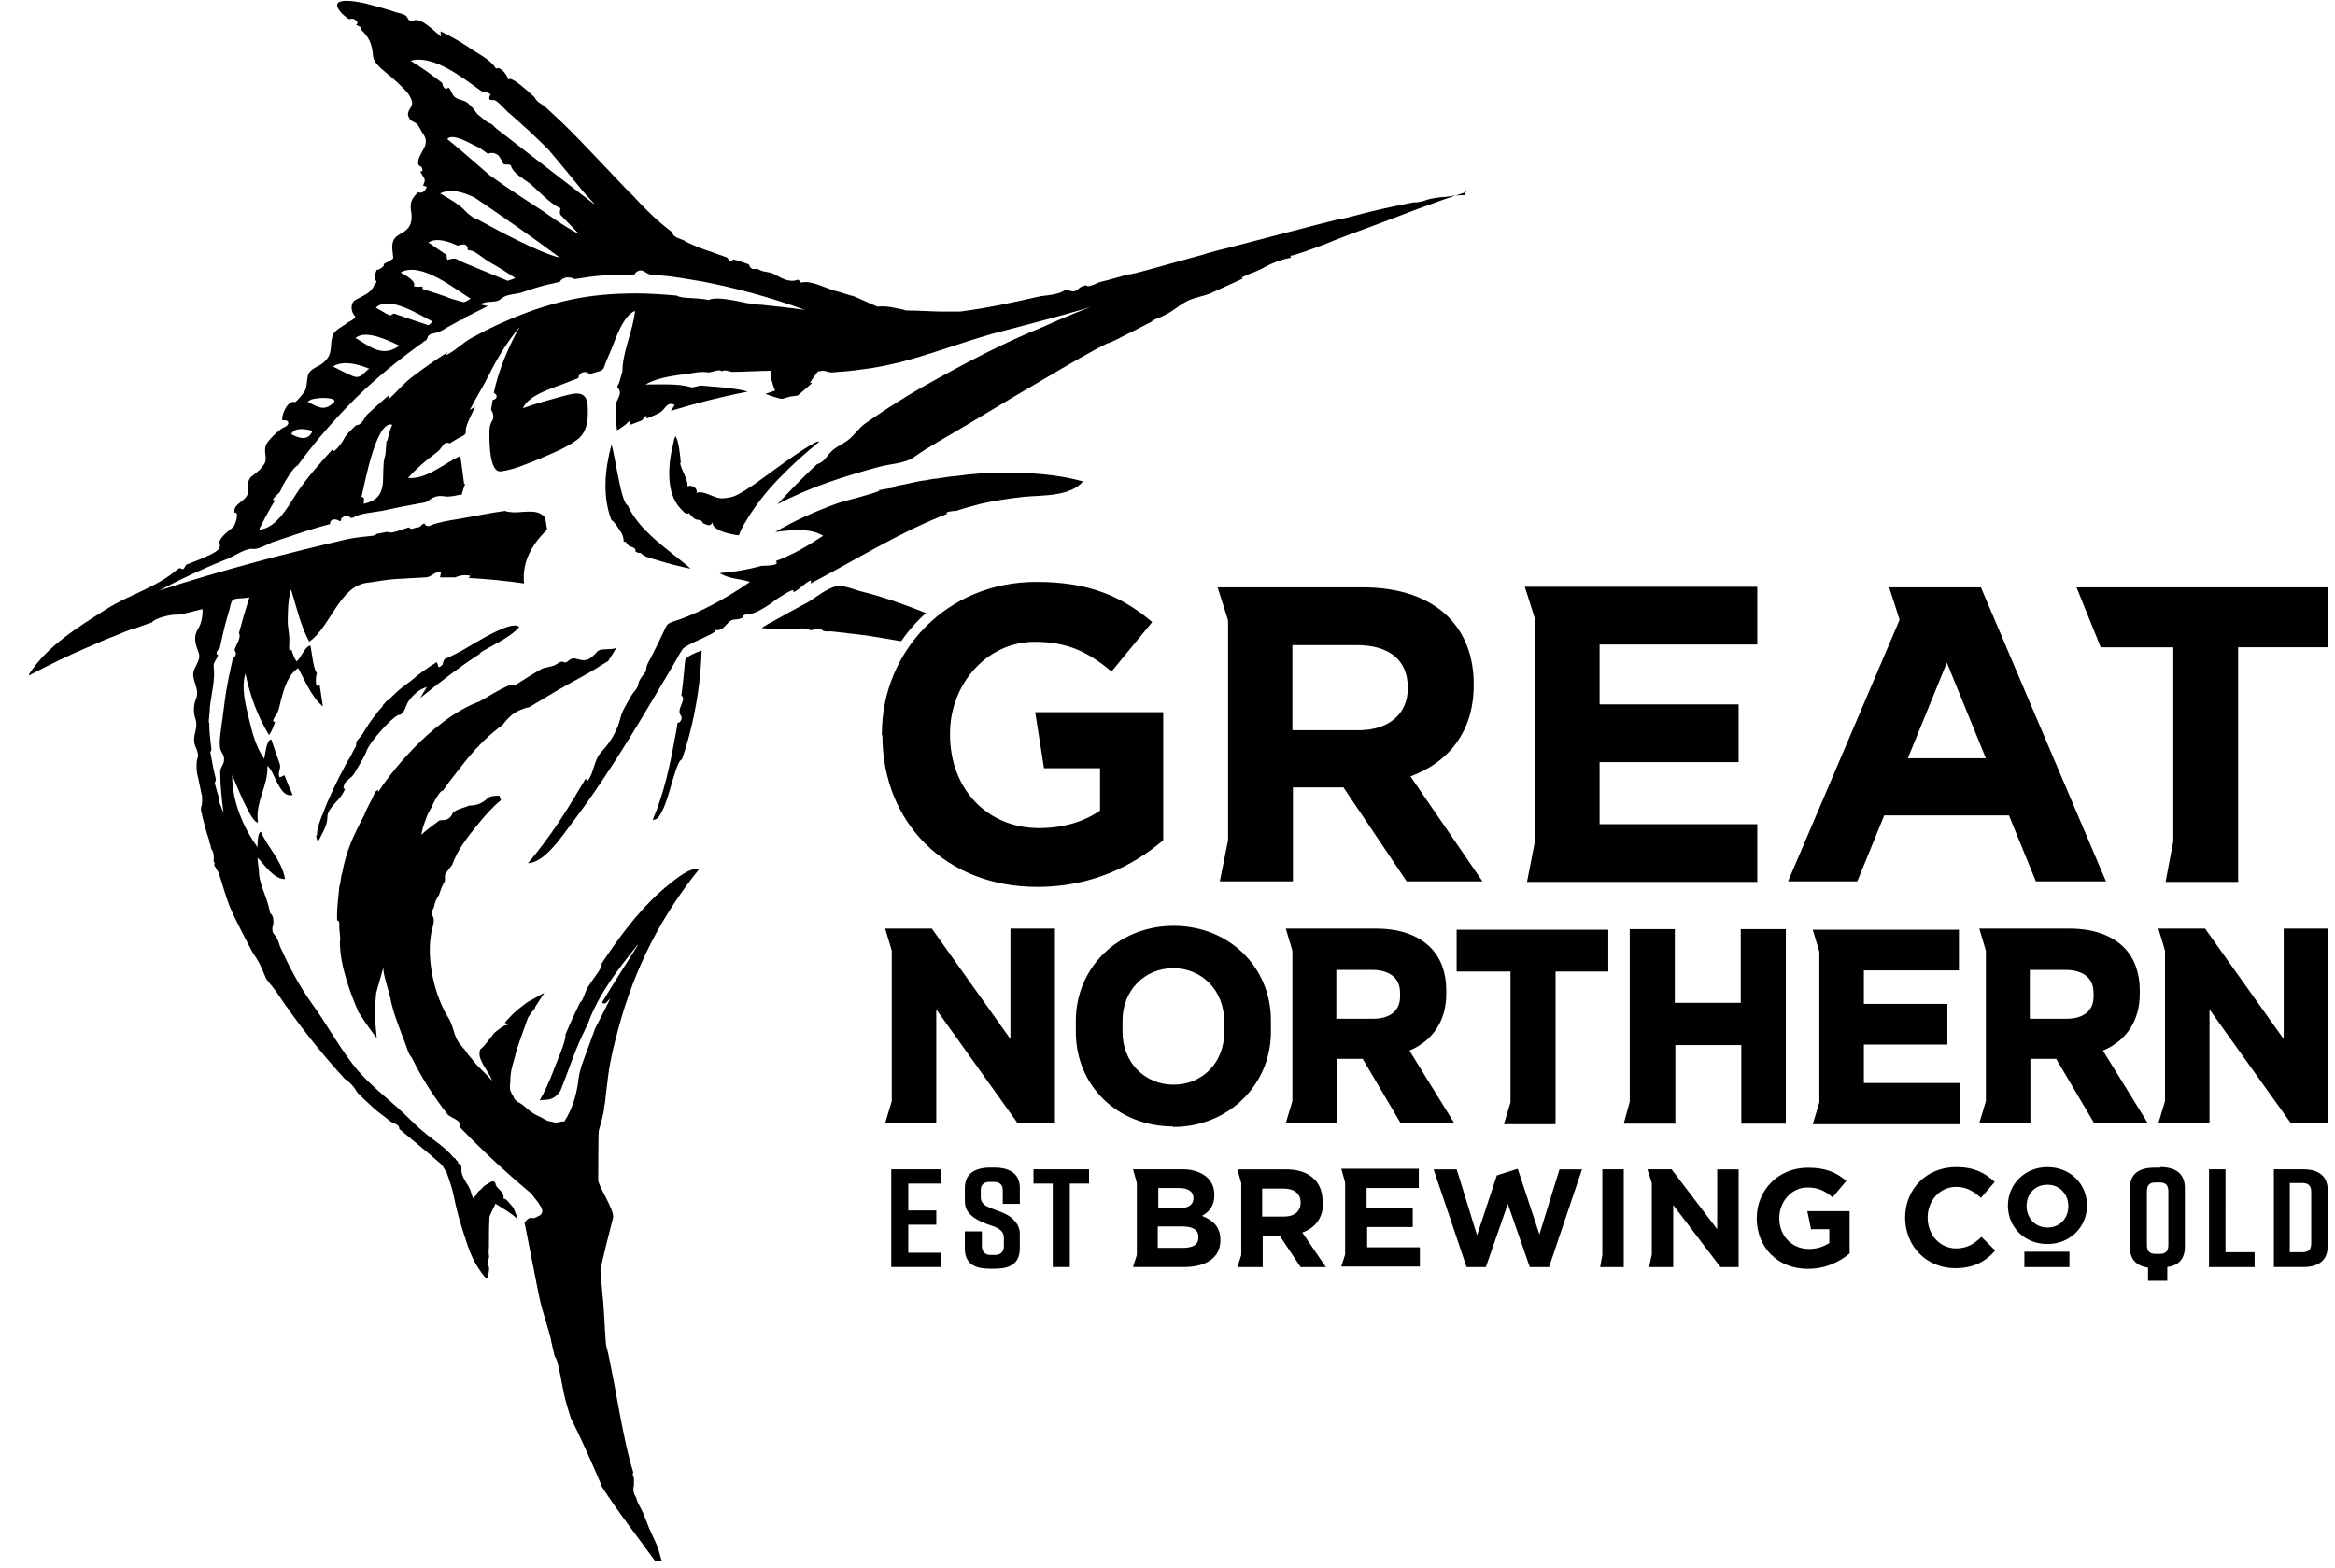 <svg fill="none" height="47" viewBox="0 0 70 47" width="70" xmlns="http://www.w3.org/2000/svg" xmlns:xlink="http://www.w3.org/1999/xlink"><clipPath id="a"><path d="m.87 0h68.912v46.803h-68.912z"/></clipPath><g clip-path="url(#a)" fill="#000"><path d="m64.757 35.008h-.165c-.445 0-.741.165-.741.626v1.763c0 .379.214.56.544.61v.395h.577v-.412c.33-.049.527-.231.527-.61v-1.763c0-.445-.296-.626-.741-.626zm.247 2.323c0 .214-.115.264-.264.264h-.115c-.165 0-.264-.066-.264-.264v-1.615c0-.214.115-.264.264-.264h.115c.165 0 .264.066.264.264zm1.713.214h.873v.445h-1.367v-2.932h.494zm2.323-2.488h-.873v2.932h.873c.445 0 .741-.181.741-.626v-1.68c0-.445-.296-.626-.741-.626zm.247 2.224c0 .214-.115.264-.264.264h-.379v-2.076h.379c.165 0 .264.066.264.264v1.532zm-38.319-2.224h1.68v.428h-.577v2.504h-.511v-2.504h-.577v-.428zm-3.74 2.504h.989v.428h-1.499v-2.932h1.483v.428h-.972v.807h.84v.428h-.84zm3.344-.56v.428c0 .461-.296.61-.758.61h-.132c-.461 0-.758-.148-.758-.61v-.511h.511v.445c0 .181.115.264.264.264h.132c.148 0 .264-.082.264-.264v-.231c0-.148-.049-.231-.198-.313-.148-.082-.214-.066-.494-.198-.28-.132-.478-.296-.478-.61v-.395c0-.445.33-.61.758-.61h.132c.428 0 .758.165.758.61v.478h-.511v-.412c0-.181-.115-.247-.264-.247h-.132c-.148 0-.264.066-.264.247v.198c0 .148.066.231.198.296s.297.115.494.198c.198.082.478.296.478.61z"/><path d="m41.989 33.674-1.137-1.927h-.774v1.927h-1.532l.198-.659v-4.514l-.198-.659h2.718c.692 0 1.252.198 1.615.56.313.313.478.758.478 1.285v.115c0 .791-.395 1.4-1.104 1.697l1.334 2.158h-1.581zm-.824-3.13c.511 0 .807-.247.807-.659v-.115c0-.593-.527-.692-.84-.692h-1.071v1.466zm21.614 3.13-1.137-1.927h-.774v1.927h-1.532l.198-.659v-4.514l-.198-.659h2.718c.692 0 1.252.198 1.615.56.313.313.478.758.478 1.285v.115c0 .791-.395 1.4-1.104 1.697l1.334 2.158h-1.581zm-.824-3.13c.511 0 .807-.247.807-.659v-.115c0-.593-.527-.692-.84-.692h-1.071v1.466zm7.842 3.13v-5.832h-1.335v3.311l-2.356-3.311h-1.4l.198.659v4.514l-.198.659h1.532v-3.41l2.438 3.41h1.137zm-38.171 0v-5.832h-1.334v3.311l-2.356-3.311h-1.4l.198.659v4.514l-.198.659h1.532v-3.41l2.438 3.41h1.137zm3.542.099c-1.664 0-2.916-1.219-2.916-2.834v-.33c0-1.614 1.285-2.85 2.932-2.85s2.916 1.219 2.916 2.834v.346c0 1.598-1.285 2.85-2.932 2.85zm0-4.745c-.857 0-1.516.675-1.516 1.565v.346c0 .906.659 1.581 1.532 1.581s1.516-.675 1.516-1.565v-.33c0-.922-.659-1.598-1.532-1.598zm11.466 4.662v-4.563h1.581v-1.252h-4.547v1.252h1.615v3.921l-.198.659h1.532zm6.903 0v-5.832h-1.351v2.208h-1.977v-2.208h-1.351v5.173l-.181.659h1.548v-2.356h1.977v2.356h1.351zm5.222 0v-1.219h-2.883v-1.153h2.504v-1.219h-2.504v-1.005h2.85v-1.219h-4.382l.198.659v4.514l-.198.659h4.431zm-32.322-11.647v-.033c0-2.504 1.96-4.563 4.629-4.563 1.581 0 2.554.428 3.476 1.203l-1.219 1.483c-.675-.56-1.285-.89-2.306-.89-1.417 0-2.537 1.252-2.537 2.751v.033c0 1.615 1.104 2.801 2.669 2.801.708 0 1.334-.181 1.829-.527v-1.268h-1.68l-.264-1.68h3.838v3.838c-.906.774-2.158 1.4-3.773 1.4-2.751 0-4.646-1.927-4.646-4.547zm35.815-4.432.725 1.796h2.175v5.815l-.231 1.219h2.175v-7.035h2.685v-1.796zm-21.96 5.997h-1.532v2.817h-2.191l.247-1.236v-6.59l-.313-.989h4.349c1.12 0 1.993.313 2.57.89.494.494.758 1.186.758 2.01v.033c0 1.417-.774 2.323-1.895 2.735l2.158 3.147h-2.273l-1.895-2.817zm-1.532-1.713h1.96c.939 0 1.483-.511 1.483-1.252v-.033c0-.84-.577-1.268-1.532-1.268h-1.927v2.537zm7.265-3.295v6.573l-.247 1.268h6.903v-1.73h-4.728v-1.862h4.168v-1.73h-4.168v-1.796h4.728v-1.73h-6.969l.313.989zm17.133 7.825h-2.125l-.807-1.977h-3.74l-.807 1.977h-2.076l3.344-7.842c-.033-.115-.313-.972-.313-.972h2.751l3.756 8.83zm-3.624-3.69-1.17-2.866-1.17 2.866zm-18.566 14.053h1.384v-.577h-1.384v-.593h1.565v-.577h-2.323l.115.412v2.158l-.115.362h2.356v-.577h-1.581v-.61zm-1.318-.758c0-.28-.082-.511-.247-.675-.198-.198-.478-.296-.857-.296h-1.45l.115.412v2.158l-.115.362h.758v-.939h.511l.626.939h.758l-.708-1.038c.379-.132.626-.428.626-.906zm-.659.033c0 .247-.181.412-.494.412h-.659v-.84h.642c.313 0 .511.148.511.412zm-2.965.395c.214-.115.379-.297.379-.626 0-.214-.066-.379-.198-.511-.165-.165-.428-.264-.758-.264h-1.483l.115.412v2.158l-.115.362h1.516c.659 0 1.104-.264 1.104-.807 0-.395-.214-.593-.544-.725zm-1.318-.84h.642c.28 0 .428.115.428.296 0 .231-.181.313-.461.313h-.593v-.626zm1.219 1.483c0 .214-.165.313-.461.313h-.758v-.642h.741c.33 0 .478.115.478.313zm24.761.89h1.351v-.461h-1.351zm-6.375-1.137h.527v.412c-.165.115-.379.181-.61.181-.511 0-.89-.395-.89-.922 0-.511.379-.923.84-.923.346 0 .544.115.758.297l.412-.494c-.313-.264-.626-.395-1.153-.395-.89 0-1.532.675-1.532 1.516 0 .873.626 1.516 1.532 1.516.544 0 .956-.214 1.252-.461v-1.268h-1.268l.115.56zm-6.277.774-.066.362h.708v-2.932h-.642zm3.443-.774-1.367-1.796h-.725l.132.412v2.142l-.082.379h.082.642v-1.862l1.417 1.862h.544v-2.932h-.642zm-5.321.181-.659-1.993-.626.198-.593 1.796-.61-1.977h-.692l.988 2.932h.577l.659-1.895.659 1.895h.577l.988-2.932h-.675l-.61 1.977zm12.487.395c-.494 0-.857-.412-.857-.923s.362-.923.857-.923c.297 0 .527.132.741.33l.412-.478c-.28-.264-.61-.445-1.153-.445-.906 0-1.532.675-1.532 1.516 0 .857.642 1.516 1.499 1.516.56 0 .906-.198 1.203-.527l-.412-.412c-.231.214-.428.346-.774.346zm2.735-2.438c-.692 0-1.186.527-1.186 1.153 0 .642.494 1.153 1.186 1.153.692 0 1.186-.527 1.186-1.153 0-.642-.494-1.153-1.186-1.153zm.626 1.17c0 .362-.247.642-.626.642-.379 0-.626-.296-.626-.642 0-.362.247-.642.626-.642.379 0 .626.297.626.642z"/><path d="m20.408 13.872c0-.082-.066-.741-.165-.791-.033.082-.05.148-.05.181-.165.626-.247 1.516.214 1.993.082.082.148.181.247.132 0 0 .132.148.165.165.115.066.214 0 .247.132.132.049.231.132.296-.033-.049.296.791.412.791.395.049-.148.132-.297.214-.428.544-.923 1.367-1.697 2.191-2.372-.066-.115-1.433.906-1.549.988-.296.214-.577.428-.89.593-.148.082-.33.115-.511.115-.231-.017-.511-.247-.725-.165.033-.148-.132-.247-.28-.198.049-.148-.181-.494-.214-.692z"/><path d="m14.363 19.588c.362-.231.922-.461 1.203-.791-.214-.231-1.367.511-1.549.61-.066.033-.132.082-.198.115-.165.082-.313.165-.478.231-.033.017-.066.115-.066.165-.033.033-.066.066-.099.082-.017 0-.033 0-.033 0s-.017-.082-.049-.148c-.28.165-.544.362-.774.56-.082.066-.181.132-.264.198-.148.115-.28.247-.412.379-.016 0-.049.033-.066.033 0 0-.016.033-.033.05-.017.016-.049.049-.066.066v.016s0 .017-.017.033c-.049.049-.082.099-.132.148 0 0 0 0-.017.017v.017c-.132.148-.247.313-.346.478-.033.05-.066.099-.099.165-.049.066-.115.132-.165.198-.017.016-.033.115-.033.165-.033.066-.082.132-.115.214-.066.132-.148.247-.214.379-.247.461-.478.939-.659 1.417-.066.165-.181.428-.181.659-.033 0-.033.05.033.198.115-.247.28-.478.28-.741s.33-.478.461-.708c.165-.296-.05 0 .049-.28.033-.099.214-.198.28-.296.132-.231.329-.527.395-.725.115-.28.725-.956.939-1.054h.033c.165-.049.181-.264.264-.395.132-.198.33-.379.56-.445-.066.115-.132.214-.198.33.593-.478 1.186-.939 1.829-1.351z"/><path d="m18.843 15.157c-.214.049-.412-1.565-.511-1.829-.198.741-.28 1.549 0 2.273.033-.033.296.346.329.445.017.049.033.099.033.148 0 .115.033-.017.099.099s.148.082.231.148c.082.099-.049.066.099.132.033 0 .082 0 .099.016.082.115.362.165.511.214.313.099.642.181.972.247-.642-.56-1.532-1.104-1.895-1.911z"/><path d="m18.135 33.08c.017-.214.099-.807.099-.84.066-.494.181-.956.313-1.433.478-1.779 1.268-3.328 2.422-4.761-.313-.033-.692.296-.922.478-.741.593-1.334 1.367-1.862 2.142 0 0-.115.165-.165.247.115.017-.313.511-.428.741-.066.132-.132.379-.198.395-.066.132-.132.28-.198.412-.082.181-.165.362-.247.56.033.181-.296.89-.379 1.137-.082.214-.247.593-.395.84.115-.066.379.082.626-.296.198-.478.395-1.104.642-1.631l.181-.379c.33-.906.906-1.631 1.483-2.356h.016c-.362.577-.725 1.137-1.071 1.713 0 .017.033.05.049.033h.05c.049-.049.099-.099.148-.148-.148.297-.296.593-.461.906l-.148.412c-.082.231-.181.478-.264.725-.049.165-.082.33-.099.511-.066.395-.181.791-.412 1.137-.017 0-.049 0-.066 0-.049 0-.115.033-.181.033s-.115-.033-.165-.033c-.132-.016-.247-.115-.362-.165-.165-.066-.296-.181-.428-.296-.099-.099-.231-.115-.297-.231-.033-.082-.082-.148-.115-.231-.033-.115 0-.231 0-.346 0-.231.066-.428.132-.659.033-.148.082-.297.132-.445.082-.247.181-.494.264-.741.066-.099.132-.198.214-.296 0 0 0-.033.016-.049l.247-.379v-.016c-.082.049-.247.132-.412.231 0 0-.017 0-.033.017-.066.033-.115.082-.165.115-.148.115-.296.231-.428.379-.05.049-.082.099-.132.148 0 0 .099.082.082.082-.066-.033-.214.082-.214.082-.049.049-.181.115-.214.181-.082.099-.264.362-.379.445-.049.033-.033.181-.033.198 0 .017.016.082.033.115.099.247.247.395.346.642-.198-.231-.379-.362-.577-.61 0-.017-.132-.148-.148-.181-.099-.165-.214-.247-.313-.412-.132-.231-.132-.461-.28-.692-.412-.659-.659-1.73-.511-2.537.033-.165.132-.379.033-.527-.033-.066 0-.165.033-.214 0 0 0-.017.017-.033.017-.132.066-.247.148-.362.049-.148.099-.297.181-.428 0-.049 0-.115 0-.181.017-.049.099-.148.214-.296.165-.461.461-.84.774-1.219.214-.264.428-.511.692-.725l-.05-.132s-.148 0-.231.017c-.049.017-.099.033-.132.066-.148.148-.33.214-.544.214 0 0-.115.049-.231.082-.099.033-.198.082-.247.115-.049.115-.099.198-.231.231-.05.017-.115 0-.181.017-.198.148-.379.28-.544.428.017-.066.033-.148.049-.214.049-.148.099-.297.165-.445.033-.066.082-.132.115-.198 0-.017.017-.05.033-.082.017-.033.033-.066.05-.099.049-.082.099-.165.165-.247.033-.016.066-.049.082-.049.214-.313.461-.61.692-.906.362-.445.708-.774 1.087-1.054.148-.181.28-.346.527-.445.082-.033.165-.066.264-.082.247-.148.511-.296.774-.461.527-.313.923-.494 1.433-.824.049-.033.115-.066.165-.099 0 0 .28-.428.231-.395-.165.082-.478-.017-.577.132-.033.049-.231.231-.28.214-.115.066-.313-.033-.395-.033-.115 0-.165.082-.231.115-.082.033-.099-.049-.198 0l-.165.099c-.115.033-.264.066-.33.082-.05 0-.824.494-.824.494-.214.099.132-.231-1.071.494-1.516.56-2.817 2.339-3.048 2.718 0-.066-.049-.082-.115.05-.082.198-.247.461-.313.659-.33.626-.527 1.038-.659 1.73-.049.132-.033.264-.082.395-.033.346-.082.692-.066 1.021.066 0 .066.082.066.132-.017.132.049.379.016.511 0 .741.346 1.614.56 2.109.247.395.544.774.544.774l-.066-.741.049-.61.214-.758c0 .247.165.675.214.922.082.445.297.956.445 1.351.066.165.082.296.198.428.297.61.659 1.17 1.071 1.697 0 0 .016.033.033.033.033 0 .049.033.082.049.066.033.165.082.214.132.033.05.05.082.05.132v.05c.494.511 1.005 1.005 1.532 1.466.132.115.247.214.379.329.066.05.132.115.198.165.049.049.082.099.132.165.049.066.099.115.132.181.049.066.099.148.082.214 0 .033-.017.066-.049.099-.049.033-.132.066-.198.099-.132-.033-.181 0-.28.132.05.247.428 2.191.461 2.323.049.247.362 1.219.33 1.203.033.165.082.329.115.494.099.033.231.972.297 1.203.049.214.115.412.181.626.33.659.626 1.334.922 2.026 0 0 0 .033.017.05.461.725 1.071 1.499 1.581 2.208.066.017.165.049.231.066-.05-.132-.099-.313-.132-.445-.115-.28-.247-.511-.346-.791-.017-.049-.049-.115-.066-.165-.082-.231-.198-.346-.247-.56-.049-.066-.082-.148-.082-.231 0-.033 0-.082.017-.115 0-.082 0-.165 0-.231-.033-.05-.049-.165-.017-.165-.181-.577-.28-1.12-.395-1.697-.05-.264-.33-1.829-.412-2.076-.033-.066-.066-1.038-.099-1.367-.033-.296-.05-.61-.082-.906 0-.132.346-1.466.379-1.598.049-.231-.461-.972-.445-1.137 0-.099 0-1.367.017-1.466.066-.264.148-.478.165-.741z"/><path d="m27.773 18.386c-.626-.247-1.252-.478-1.911-.642-.214-.049-.577-.214-.791-.165-.264.049-.61.329-.824.461-.395.214-.791.428-1.17.642-.049.017-.247.148-.247.148.28.033.56.033.84.033.082 0 .642-.066.593.033.115 0 .296-.082.395 0 .033.049.198.033.264.033.28.033.577.066.857.099.412.049.824.132 1.236.198.214-.313.478-.61.758-.857z"/><path d="m43.934 5.849c-.181 0-.395.016-.56.049-.214.016-.445.033-.659.115-.132.049-.33.066-.313.049-.412.082-.824.165-1.236.264-.231.049-.972.264-.972.231-.478.115-2.932.758-3.311.857-.082.016-.791.198-.791.214-.807.214-2.306.659-2.257.593-.28.082-.56.165-.84.231-.082.016-.395.198-.428.099-.148.033-.165.049-.264.132-.132.115-.247 0-.379.016-.181.132-.494.148-.725.181-.807.181-1.614.362-2.422.461h-.577c-.198 0-.675-.033-1.038-.033 0 0-.082-.033-.362-.082-.28-.066-.494-.033-.494-.033-.28-.115-.659-.297-.758-.329.033.033-.313-.099-.527-.148-.28-.082-.708-.313-.972-.247-.115.016-.05-.066-.132-.082-.247.099-.494-.049-.708-.165-.132-.082-.297-.049-.445-.132-.099-.066-.165.016-.247-.049-.099-.099 0-.099-.165-.148-.132-.049-.247-.082-.362-.115-.148.115-.148-.049-.214-.066 0 0-.56-.198-.659-.231-.099-.033-.626-.247-.593-.264-.132-.066-.362-.099-.362-.247-.445-.329-.84-.725-1.219-1.137 0 .033-1.499-1.598-2.109-2.175-.165-.148-.313-.297-.478-.445-.115-.099-.264-.148-.33-.297-.115-.099-.708-.675-.791-.527-.017-.148-.264-.428-.362-.329-.148-.247-.445-.395-.675-.544-.313-.214-.642-.412-.989-.577 0 .049 0 .115.017.165-.165-.132-.593-.577-.807-.494-.082.033-.165.016-.198-.066-.049-.115-.181-.132-.313-.165-.296-.099-.593-.181-.906-.264-.132-.033-1.137-.264-.84.181.066.099.148.165.231.231.115.099.099 0 .231.049.049.049.148.082.049.181.049 0 .231.082.132.115.28.264.346.445.379.807.017.231.313.428.461.56.181.148.362.313.527.494.082.082.148.198.181.313.033.165-.165.264-.115.428.066.198.181.148.28.264.066.082.115.214.181.297.214.329-.148.527-.165.84 0 .148.115.066.132.214 0 .099-.115 0-.033.115.115.198.132.165.049.362.033 0 .082.033.115.033-.049.115-.115.214-.264.165-.165.165-.247.28-.214.527.05.28.033.527-.264.692-.214.115-.297.198-.297.445 0 .033.033.313.033.313-.033.049-.231.148-.297.181.082.049-.181.198-.198.165-.049.099-.082.264-.016.346.033.033-.05.082-.066.132-.099.231-.362.313-.56.428-.165.099-.132.362-.017.478.066.066-.181.181-.214.198-.148.132-.412.214-.461.428-.082.313.033.511-.264.774-.148.132-.379.165-.461.362-.049.165-.016.428-.148.56-.016.033-.231.28-.247.264-.198-.082-.412.362-.379.544.231-.033.231.148.049.214-.115.033-.511.412-.544.544-.082.264.115.428-.132.659.016.033-.313.28-.329.296-.132.181-.033.33-.082.494-.066.231-.445.296-.395.56.165-.033.016.379-.033.428-.132.115-.28.214-.379.362-.082.115 0 .148-.033.247-.016.181-.857.461-1.005.527-.066.099-.066.181-.181.099-.049 0-.247.181-.28.198-.198.148-.412.264-.642.379-.445.231-.89.395-1.318.675-.807.511-1.746 1.087-2.273 1.911 0 0-.066.082 0 .049.56-.296 1.137-.577 1.713-.824.115-.049.675-.296.824-.346.082-.033.544-.231.527-.198.198-.066.395-.148.61-.214.049-.115.527-.231.675-.231.214.017.626-.132.84-.165 0 .214-.033.428-.148.61-.148.247-.049.478.033.708.082.247-.198.428-.165.692.033.247.181.428.082.675-.082.198-.082.412-.016.61.099.313-.132.511 0 .824.049.099.066.181.082.28-.033.082-.049.165-.049.264v.05c0 .099 0 .181.033.28.049.214.082.412.132.626v.017.099c0 .066 0 .132-.033.214v.033.049c.066.313.148.61.247.906 0 .066.033.115.049.181v.049c.082.099.099.231.082.362 0 .066.016.082.049.066-.016 0-.033.066-.033.082.049.066.082.148.132.214.132.395.247.857.428 1.236s.379.758.577 1.137c.264.395.231.379.428.824 0 0 .329.412.329.428.61.906 1.285 1.763 2.026 2.57.066.033.115.082.165.132.082.082.148.165.198.264.132.132.264.264.412.395.181.181.412.33.61.494.066.033.148.066.198.099.033.033.049.066.049.115.412.346.84.692 1.252 1.054.066.066.115.181.165.247.082.231.165.461.214.708.05.247.148.659.231.906.115.362.214.725.395 1.071.082.148.346.56.379.478.033-.066.082-.313.033-.362-.082-.082.049-.214.017-.313-.017-.099 0-.165 0-.264 0-.296 0-.593.016-.89.05-.132.115-.264.181-.395.231.148.445.264.642.445h.016c0-.082-.066-.148-.082-.231-.033-.082-.05-.115-.115-.181-.066-.066-.132-.198-.231-.181.033 0 0-.115 0-.132-.017-.033-.049-.082-.082-.115-.049-.049-.132-.115-.148-.198 0-.066-.066-.099-.132-.066-.05.033-.214.115-.247.165-.05.082-.148.099-.198.231-.033.033-.066.066-.099.099 0-.017-.066-.181-.066-.214-.082-.231-.296-.412-.28-.659 0-.016 0-.049 0-.066 0-.049-.066-.082-.099-.115 0-.017 0-.033-.017-.049 0-.017-.033-.033-.049-.049 0-.017 0-.033-.033-.05 0 0 0 0-.017 0-.181-.214-.379-.379-.61-.544-.264-.198-.494-.395-.725-.626-.544-.544-1.038-.873-1.549-1.45-.478-.56-.939-1.4-1.367-1.993-.395-.544-.692-1.12-.972-1.73-.033-.115-.066-.214-.132-.313-.066-.082-.099-.099-.099-.231 0-.049.033-.115.033-.165 0-.115 0-.214-.099-.296-.049-.28-.148-.527-.247-.791-.033-.115-.066-.231-.082-.346 0-.198-.049-.379-.049-.527.198.198.494.659.824.642-.082-.527-.511-.939-.725-1.417-.099.033-.099.379-.099.461-.428-.577-.774-1.417-.758-2.158.082.181.577 1.466.774 1.417-.099-.593.313-1.104.28-1.697.231.181.362.988.758.873-.099-.214-.165-.379-.247-.593-.049.033-.099.05-.148.066-.066-.181.066-.247 0-.428-.082-.231-.165-.461-.247-.708-.148 0-.181.478-.214.577-.247-.346-.362-.807-.461-1.219-.099-.412-.231-.922-.099-1.334.132.642.362 1.285.708 1.845.082-.115.132-.247.181-.395-.115 0-.033-.099 0-.165.115-.132.132-.33.181-.511.099-.346.198-.725.511-.939.214.395.395.857.741 1.153-.033-.214-.066-.445-.099-.659-.033 0-.066.033-.082.049-.049-.082-.033-.296 0-.395-.115-.132-.148-.659-.198-.824-.181.05-.264.362-.412.478-.066-.099-.115-.231-.148-.346-.016 0-.049.017-.066.017-.016-.082 0-.231 0-.296 0-.165-.033-.346-.049-.511 0-.264 0-.708.099-1.021.165.527.28 1.071.544 1.565.626-.428.906-1.647 1.713-1.763.297-.033.577-.099.873-.115.296-.017.593-.033.89-.05.198 0 .264-.181.478-.165-.017.049-.017.115-.033.165h.461c.132-.066.296-.082.445-.049 0 .017-.033.049-.05.066.56.033 1.104.082 1.664.165-.066-.659.247-1.186.692-1.615-.033-.148-.033-.313-.082-.379-.231-.28-.708-.099-1.021-.148-.066 0-.115-.017-.165-.033-.478.066-.939.165-1.417.247-.231.033-.593.099-.791.181-.066.033-.165.049-.198-.049-.115.016-.099.115-.214.115-.082 0-.198.099-.247 0-.165.033-.527.214-.659.132-.132.033-.198.033-.33.066 0 .033-.05.033-.082.049-.264.033-.527.049-.824.115-.906.214-1.796.428-2.702.675-.972.264-1.944.544-2.899.857.428-.231.873-.445 1.318-.642.247-.115.494-.214.741-.313.198-.082.527-.313.741-.296.148.033.445-.132.593-.198.313-.099.626-.214.939-.313.264-.082.527-.165.791-.231 0-.231.297-.115.28-.082.082-.017.033-.082.066-.099.033 0 .082-.099.181-.066.132.05.033.082.181.05.115-.115.659-.165.84-.198.362-.082.708-.148 1.071-.214.148-.033.247-.017.362-.115.099-.082.247-.132.379-.115.033 0 .033 0 0 0 .033 0 .066 0 .099.016.132 0 .264-.016.395-.049.033 0 .066 0 .099-.017 0-.049.033-.099.033-.132.017-.066.049-.132.066-.181 0 0-.017 0-.033 0 0 0-.099-.774-.115-.84-.478.214-1.005.708-1.565.659.231-.264.511-.511.807-.725.132-.099.165-.148.247-.264.049-.066.115-.082.198-.05.082-.049.165-.099.247-.148.148-.082.247-.099.231-.214-.017-.181.214-.56.28-.741-.049.049-.115.066-.165.115.181-.362.395-.692.577-1.054.247-.511.56-1.005.922-1.45-.346.626-.626 1.285-.774 1.977.066.033.115.099.066.165-.033.033-.066.049-.099.049-.017.099-.033.198-.049.296.066.099.099.231.033.33-.082.148-.082.231-.082.412 0 .231 0 1.153.346 1.104.379-.049.758-.214 1.12-.362.395-.165.807-.33 1.153-.577.297-.214.346-.577.33-.939 0-.626-.412-.461-.857-.346-.362.099-.725.198-1.087.33.165-.412.972-.626 1.334-.774-.049.017.198-.082.214-.082.214-.082.05-.033.165-.165.066-.082.214-.082.28 0 0 0 .297-.082.33-.099.115-.033.115-.148.165-.264.066-.148.082-.198.148-.346.132-.313.362-1.054.725-1.186-.066.61-.379 1.236-.379 1.812 0 0-.099.362-.115.379-.082.099 0 .132.017.165.082.181-.099.313-.099.478 0 .247 0 .494.033.741.033 0 .329-.198.362-.28 0 .033.033.066.049.115.115-.049.231-.082.346-.132.016-.033.082-.132.132-.132v.082c.115-.049.362-.148.428-.198.148-.115.181-.313.412-.214-.033.066-.066.115-.115.181.758-.231 1.532-.428 2.306-.577-.264-.082-.544-.099-.807-.132-.198-.017-.395-.033-.593-.049-.082 0-.214.066-.296.049-.379-.115-.923-.082-1.367-.082.461-.264 1.071-.28 1.532-.362.115-.017.231-.017.362 0 .099 0 .313-.115.395-.033.082-.066.231.017.33.017.247 0 .84-.033 1.153-.033-.049.181.017.313.033.362 0 .049.082.231.082.231l-.296.099s.445.165.511.148l.231-.066.231-.033s.395-.33.428-.379h-.066s.198-.297.247-.346c.033 0 .066 0 .115-.016.049 0 .082 0 .132.016.115.049.214.033.346.017.346-.017.675-.066 1.021-.115l.362-.066c.148-.033.296-.066.445-.099.857-.214 1.862-.593 2.784-.857.989-.264 1.977-.511 2.965-.807-.626.231-1.351.56-1.384.577-1.268.511-2.471 1.153-3.641 1.812-.297.165-.774.461-1.005.61-.231.148-.494.33-.708.478-.198.132-.33.346-.511.494-.165.132-.346.198-.494.33-.165.148-.231.346-.461.412-.412.379-.807.791-1.186 1.203.956-.511 1.993-.84 3.031-1.12.346-.099.807-.099 1.087-.313.445-.313.857-.527 1.598-.972 1.779-1.071 4.151-2.471 4.234-2.438.115-.05.231-.099.346-.165.165-.082.758-.379.939-.478-.033-.033.214-.099.362-.181.247-.115.395-.264.626-.395.247-.148.544-.165.791-.28.313-.148.626-.28.939-.428-.066-.033 0-.049.066-.082-.049.016.033 0 0 0 .214-.099.379-.132.593-.264.247-.132.511-.231.791-.28-.017-.016-.033-.049-.017-.066 0 .049.922-.297 1.005-.329.478-.198.972-.379 1.466-.56.923-.346 1.829-.708 2.768-1.005.033 0 .033-.049 0-.049zm-37.676 15.832c0-.148.033-.296.033-.445v-.033c.049-.412.165-.84.115-1.219-.016-.132.099-.214.132-.346-.099-.017-.016-.165.049-.198.082-.379.165-.758.28-1.12.033-.099.049-.28.115-.33.082-.066.264-.033.494-.082-.115.362-.214.708-.313 1.071.082.148-.099.362-.132.511.066.099.049.181-.049.247-.049.198-.082.395-.132.61-.082.395-.132.807-.181 1.203-.033.264-.115.692-.066.906.033.115.115.165.115.313 0 .181-.132.231-.115.412 0 .395.049.807.099 1.203-.049-.115-.082-.231-.132-.346 0 0 0-.017 0-.033 0 0 0 0 0-.017 0 0 0-.017 0-.033-.016-.082-.049-.165-.066-.231-.016-.082-.049-.165-.066-.247.016-.033.033-.082.033-.115-.066-.264-.115-.527-.165-.807.016-.033.033-.066.033-.082-.033-.264-.066-.527-.066-.791 0 0 0-.017 0-.033zm6.079-19.868c.692-.165 1.565.544 2.076.906.148.099.165 0 .296.115 0 0-.148.198.099.165.099 0 .379.346.478.412.379.329.774.692 1.153 1.071.346.412.692.824 1.038 1.252.099.115.214.247.329.362 0 0 0 .016.017.033-.988-.758-1.977-1.532-2.965-2.29-.082-.099-.148-.148-.231-.165-.115-.082-.198-.165-.313-.247-.082-.115-.165-.231-.28-.329-.132-.115-.28-.082-.412-.198-.082-.082-.099-.214-.181-.28-.082.115-.181-.033-.181-.132-.297-.231-.61-.461-.939-.659zm.494 5.469c.247-.181.626-.033.89.082.017 0 .181-.066.247-.016.132.132-.05.132.148.165.132.016.412.264.56.346.264.148.527.313.774.478-.082.033-.165.066-.231.082-.346-.148-.692-.28-1.038-.428-.198-.082-.33-.132-.511-.231-.033-.016-.181 0-.247.033-.033 0-.033-.148-.033-.148s-.346-.231-.527-.362zm1.417-.725s-.181-.099-.28-.214c-.198-.214-.511-.395-.774-.544.264-.132.56-.066.824.033.066.033.132.049.198.082.873.593 1.73 1.186 2.57 1.812-.626-.148-1.878-.824-2.537-1.186zm2.076-.198c-.56-.362-1.12-.725-1.664-1.12 0 0-.824-.725-1.252-1.071.165-.198.741.165.89.231.099.033.231.148.33.214.099-.049.214-.033.313.049.066.066.148.264.165.264.099.033.198-.049.231.099.082.181.346.329.527.461.264.214.626.626.939.758-.017.082-.033.165 0 .198.181.181.362.379.56.577-.362-.181-.708-.428-1.021-.642zm-2.208 2.586s-.132.099-.214.115c-.115-.033-.231-.066-.362-.099-.28-.115-.577-.198-.873-.297v-.066s-.066-.016-.082 0c-.066 0-.115 0-.181-.016.099-.148-.28-.346-.395-.412.61-.346 1.647.511 2.109.791zm-1.137.692s-.082.066-.132.115c-.346-.115-.692-.231-1.021-.346-.033 0-.066 0-.099.049-.05 0-.099-.033-.148-.049-.099-.066-.198-.115-.313-.181.395-.395 1.351.247 1.73.428zm-1.005.725c-.494.362-.857.05-1.318-.231.329-.264 1.021.099 1.318.231zm-1.268.577s.066 0 .362.115c-.181.132-.264.329-.511.214-.198-.082-.379-.181-.577-.28.214-.132.494-.115.741-.05zm-1.417 1.054c.247-.099.824-.082.725.066-.264.264-.445.181-.791-.017.016-.017.049-.033.066-.033zm.082.922c-.115.28-.346.264-.642.099.115-.198.362-.165.642-.099zm2.224.28c-.033.148-.017.412-.066.527-.049.165-.033.494-.049.741-.033.395-.214.56-.577.642 0-.115.049-.181-.066-.214.082-.296.428-2.306.922-2.158-.066.148-.115.313-.148.494zm11.202-4.053s-.148-.016-.346-.049c.033.033-.939-.247-1.203-.099-.395-.082-.824-.033-.956-.132-.395-.033-.807-.066-1.203-.066-.675 0-1.351.049-2.026.198-.675.148-1.334.379-1.96.659-.346.148-.692.329-1.021.511-.247.148-.445.362-.725.494.017-.033.033-.066.066-.099-.346.214-.692.461-1.021.708-.296.214-.494.478-.758.708 0-.033 0-.082 0-.115-.214.181-.412.362-.61.544-.132.115-.148.33-.362.346-.148.148-.296.264-.379.445-.033.066-.329.478-.329.28-.379.428-.791.873-1.104 1.367-.231.362-.593 1.005-1.087 1.038 0 0 .049-.082 0-.017.148-.296.297-.577.478-.873-.181.049.066-.165.099-.198.066-.049.132-.247.132-.247.082-.132.297-.527.445-.593.527-.725 1.12-1.4 1.746-2.026.61-.593 1.252-1.12 1.944-1.615.033-.017.066-.049.099-.082.049 0 .099-.066.115-.148.033-.033.082-.082.148-.082.165-.033.247-.066.395-.165.148-.082.296-.165.445-.247h.017c.033 0 .066-.016.099-.066.231-.115.461-.231.692-.346-.082-.016-.148-.033-.231-.049.247-.148.478 0 .659-.198 0 0 .016 0 .033-.016.115-.082.395-.099.511-.132.296-.099.593-.198.89-.264.099-.016.198-.049.296-.066.033-.082.132-.115.198-.132.082 0 .165 0 .247.049.148-.016.297-.049.445-.066.247-.033.494-.049.741-.066h.461c.264 0 .082-.033.264-.115.132-.049.214.066.313.099.099.033.181.033.296.033.428.033.857.115 1.268.181 1.054.198 2.109.494 3.114.857-.478-.066-.939-.115-1.417-.165z"/><path d="m20.54 19.802c-.033.346-.066.708-.115 1.054.181.099-.165.412-.017.593.066.082 0 .214-.099.231-.016.148-.049.313-.082.478-.148.824-.33 1.647-.659 2.422.412.066.626-1.73.873-1.812 0 0 .544-1.433.593-3.262-.099.033-.478.165-.494.296z"/><path d="m23.786 17.76c.198-.099.33-.28.527-.362 0 .033 0 .066-.017.099 1.417-.741 2.685-1.549 4.102-2.092-.115-.049.198-.099.247-.082.247-.082.494-.148.741-.214.428-.099.873-.165 1.318-.214.527-.049 1.384 0 1.763-.461-.774-.214-1.581-.264-2.372-.264-.461 0-.939.033-1.4.099-.214.017-.428.049-.626.082-.099 0-.214.033-.313.049-.099.016-.099 0-.527.099-.132.033-.264.049-.395.082.066.049-.28.066-.478.115.099.049-1.087.33-1.252.395-.642.231-1.268.511-1.862.857.461-.049 1.021-.132 1.433.115-.445.296-.922.577-1.417.758.165.165-.412.132-.445.148-.412.115-.824.181-1.236.214.28.181.61.165.906.264-.659.461-1.45.89-2.092 1.12-.132.05-.346.082-.412.198-.115.247-.362.758-.494 1.005-.066.115-.115.198-.115.329 0 .05-.214.264-.231.395 0 .132-.165.264-.231.395-.115.214-.264.428-.313.659-.099.379-.297.708-.56.988-.247.264-.214.626-.428.89-.017-.033-.033-.049-.049-.082-.544.922-1.021 1.697-1.73 2.537.511-.017 1.038-.84 1.318-1.203.626-.824 1.186-1.68 1.73-2.554.445-.725.873-1.45 1.302-2.175.099-.165.181-.33.28-.478.082-.148 1.071-.494.988-.577.296.017.313-.247.527-.313.132-.017.165 0 .296-.066-.049-.066.148-.115.198-.115.165.033.692-.33.758-.395.066-.049.61-.412.56-.28z"/></g></svg>